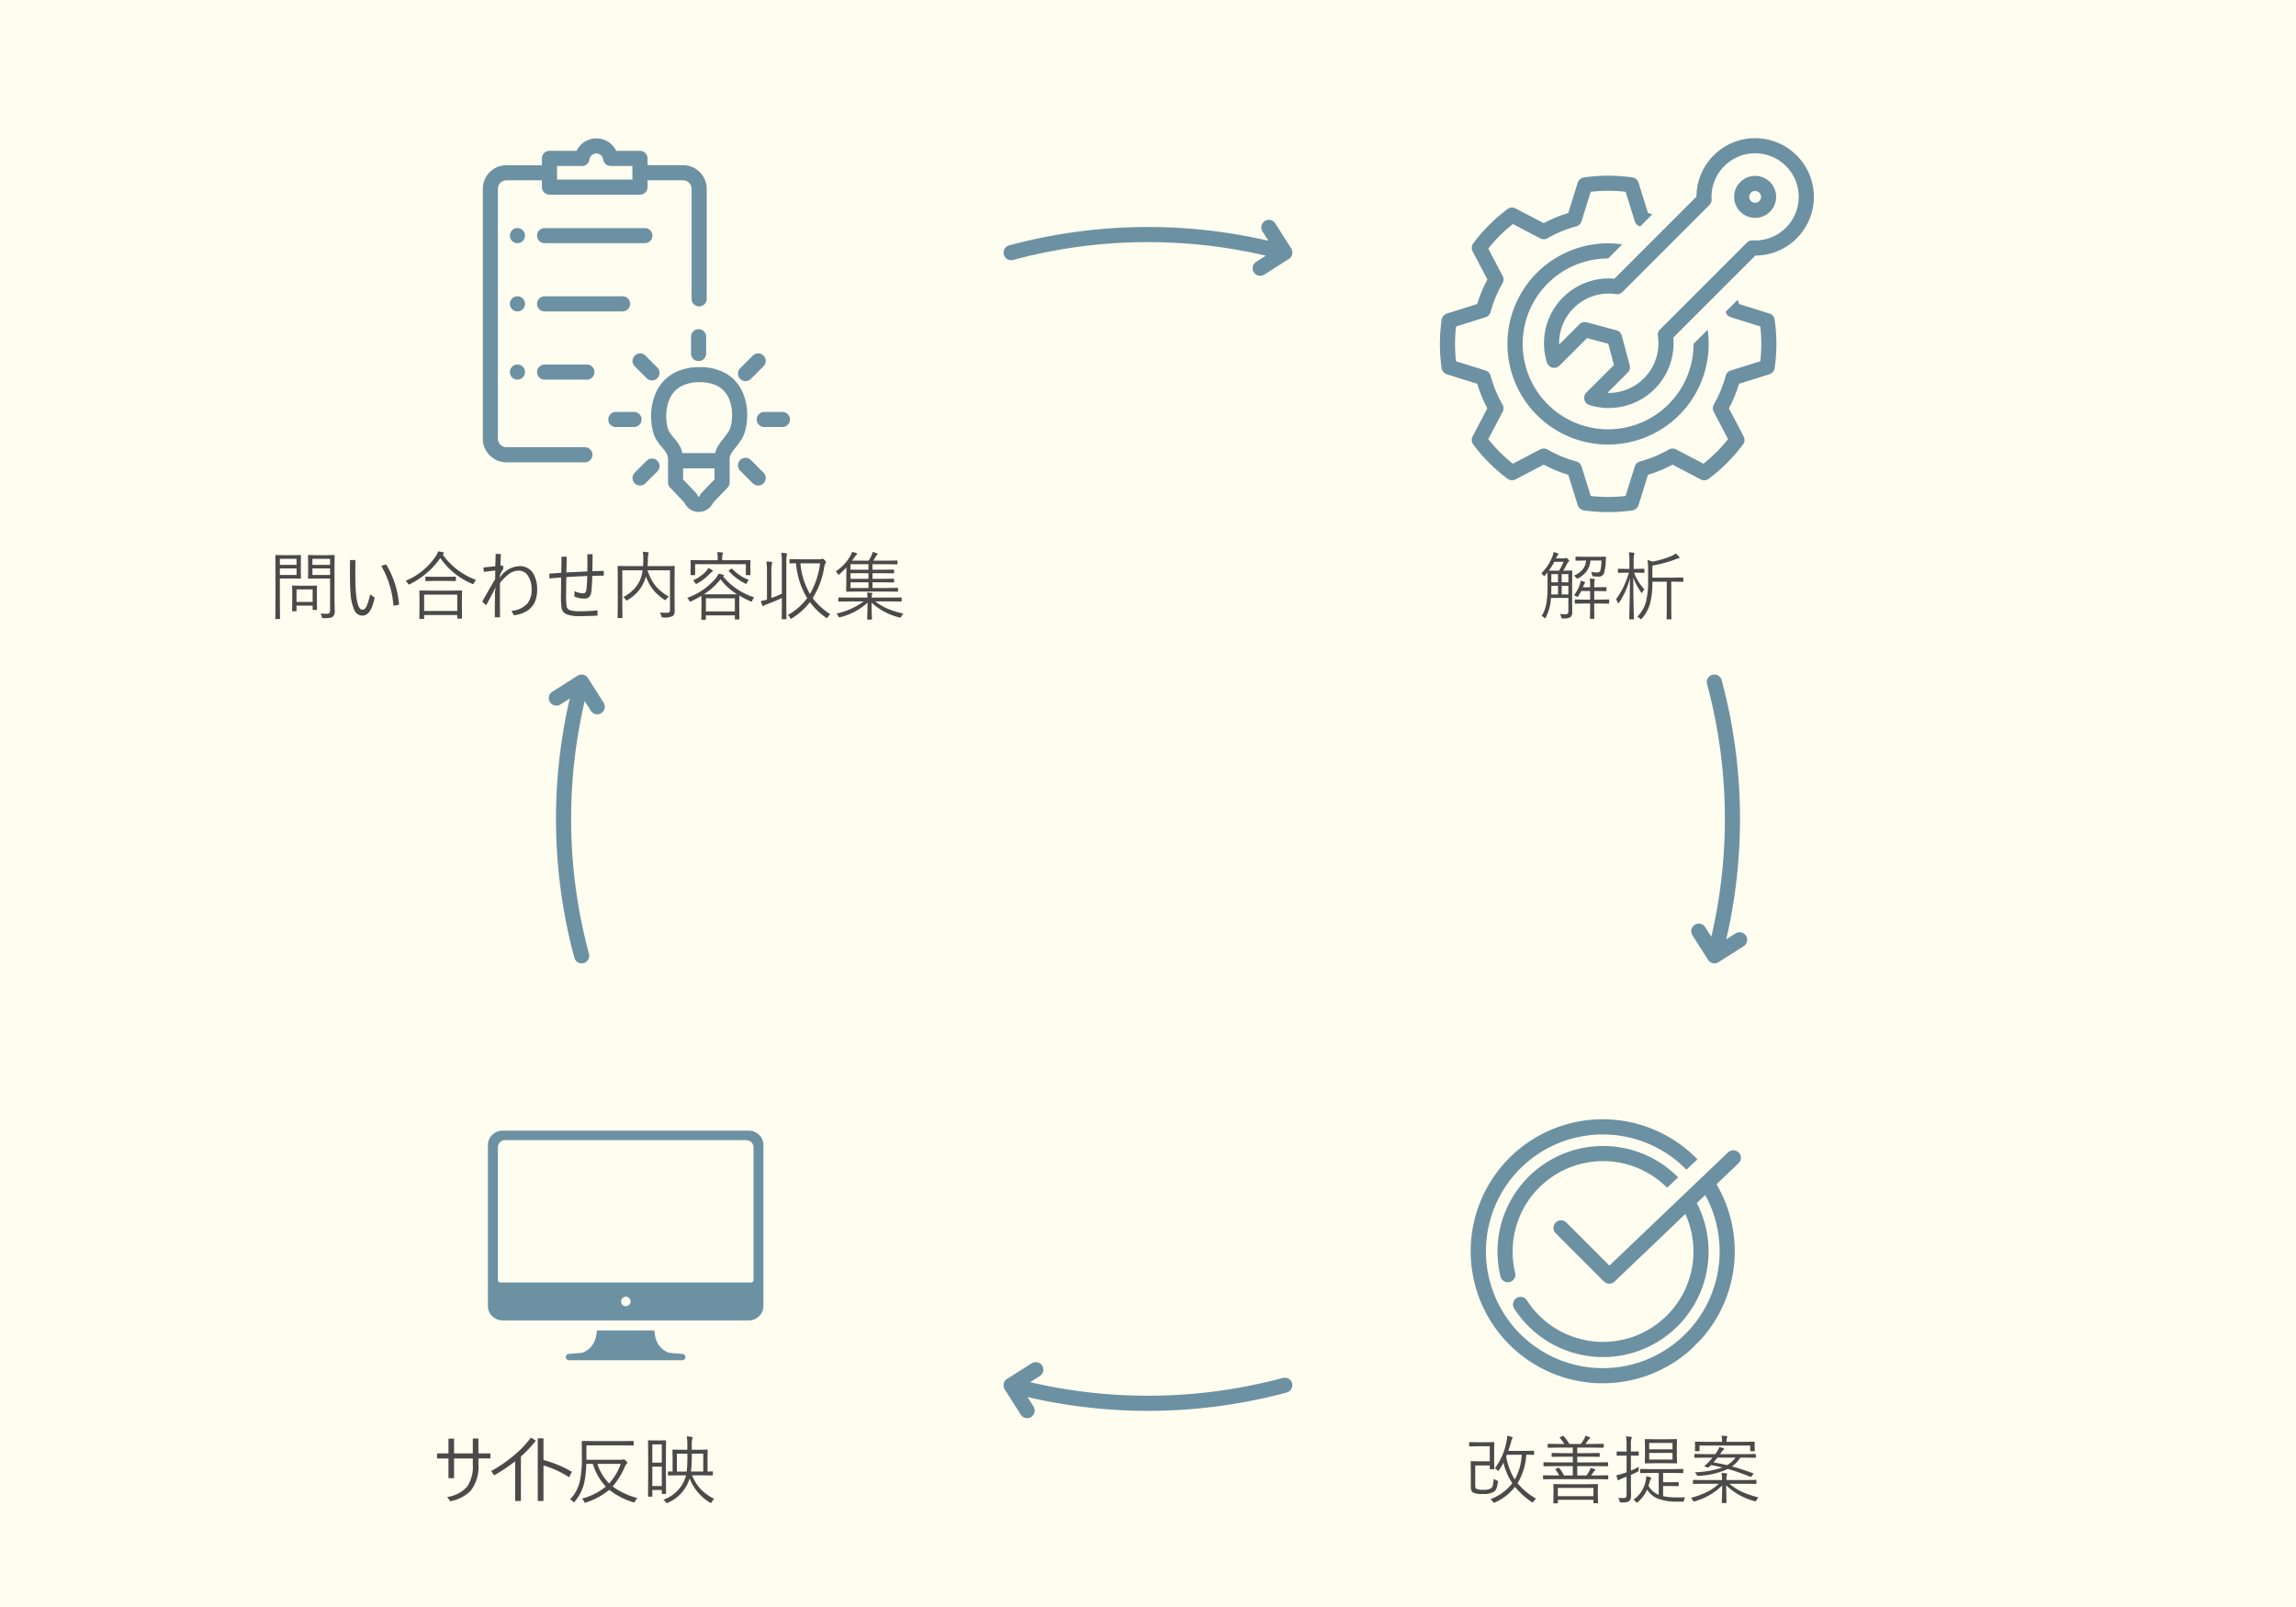 <svg xmlns="http://www.w3.org/2000/svg" xmlns:xlink="http://www.w3.org/1999/xlink" viewBox="0 0 400 280"><defs><clipPath id="a"><rect x="84" y="24.077" width="232" height="232.892" fill="none"/></clipPath></defs><rect width="400" height="280" fill="#fffdef"/><g clip-path="url(#a)"><path d="M88.239,80.553H101.9a1.316,1.316,0,1,0,0-2.632H88.239a1.5,1.5,0,0,1-1.5-1.5V32.912a1.5,1.5,0,0,1,1.5-1.5h6.172V32.6a1.316,1.316,0,0,0,1.316,1.316H111.5a1.316,1.316,0,0,0,1.316-1.316V31.416h6.172a1.5,1.5,0,0,1,1.5,1.5h0V52.07a1.316,1.316,0,0,0,2.632,0h0V32.912a4.128,4.128,0,0,0-4.128-4.128h-6.176V27.6a1.316,1.316,0,0,0-1.316-1.316h-4.148a3.826,3.826,0,0,0-6.9,0H95.727A1.316,1.316,0,0,0,94.411,27.6v1.185H88.239a4.128,4.128,0,0,0-4.128,4.128h0V76.425a4.128,4.128,0,0,0,4.128,4.128m8.8-51.638H101.4a1.316,1.316,0,0,0,1.3-1.13,1.224,1.224,0,0,1,.4-.747,1.2,1.2,0,0,1,1.583,0,1.224,1.224,0,0,1,.4.747,1.316,1.316,0,0,0,1.3,1.13h3.789v2.37H97.043Z" fill="#6c91a2"/><path d="M112.346,39.739H94.88a1.316,1.316,0,0,0,0,2.632h17.466a1.316,1.316,0,0,0,0-2.632" fill="#6c91a2"/><path d="M94.88,54.258h13.586a1.316,1.316,0,0,0,0-2.632H94.88a1.316,1.316,0,1,0-.008,2.632h.008" fill="#6c91a2"/><path d="M94.88,66.147h7.374a1.316,1.316,0,0,0,0-2.632H94.88a1.316,1.316,0,0,0,0,2.632" fill="#6c91a2"/><path d="M90.148,39.739h0a1.316,1.316,0,0,0,0,2.632h0a1.316,1.316,0,0,0,0-2.632" fill="#6c91a2"/><path d="M90.148,51.626h0a1.316,1.316,0,1,0-.008,2.632h.008a1.316,1.316,0,0,0,.008-2.632h-.008" fill="#6c91a2"/><path d="M90.148,63.512h0a1.316,1.316,0,1,0,1.316,1.316h0a1.316,1.316,0,0,0-1.316-1.316" fill="#6c91a2"/><path d="M117.849,64.782a7.165,7.165,0,0,0-3.516,3.494,9.947,9.947,0,0,0-.9,4.256,10.73,10.73,0,0,0,.232,2.253,5.921,5.921,0,0,0,.644,1.76,10.124,10.124,0,0,0,.879,1.221,8.86,8.86,0,0,1,.907,1.188,2.343,2.343,0,0,1,.29,1.235v3.867a1.317,1.317,0,0,0,.362.9l2.447,2.575a3.275,3.275,0,0,0,.8,1.039,2.612,2.612,0,0,0,.8.462,2.77,2.77,0,0,0,.95.162,2.7,2.7,0,0,0,.978-.179,2.766,2.766,0,0,0,1.084-.771,3.809,3.809,0,0,0,.487-.713l2.461-2.571a1.324,1.324,0,0,0,.365-.908V80.074a2.081,2.081,0,0,1,.09-.67,1.921,1.921,0,0,1,.187-.394,10.557,10.557,0,0,1,.663-.909c.3-.392.681-.88,1.1-1.508a4.444,4.444,0,0,0,.439-.864,9.711,9.711,0,0,0,.576-3.414,10.323,10.323,0,0,0-.369-2.78,8.158,8.158,0,0,0-.893-2.073,6.906,6.906,0,0,0-2.675-2.519,9.136,9.136,0,0,0-4.337-.972,9.588,9.588,0,0,0-4.046.8m9.687,7.54a8.029,8.029,0,0,1-.2,1.808,4.783,4.783,0,0,1-.2.65,1.952,1.952,0,0,1-.172.353c-.657.981-1.181,1.552-1.659,2.252a4.841,4.841,0,0,0-.608,1.2,3.375,3.375,0,0,0-.1.374h-5.718a4.649,4.649,0,0,0-.159-.565,5.016,5.016,0,0,0-.523-1.043,12.29,12.29,0,0,0-.887-1.146,8.111,8.111,0,0,1-.75-1.018,3.517,3.517,0,0,1-.327-.962,8.17,8.17,0,0,1-.172-1.694,8.006,8.006,0,0,1,.276-2.122,5.79,5.79,0,0,1,.619-1.461,4.432,4.432,0,0,1,1.724-1.642,6.7,6.7,0,0,1,3.214-.7h0a6.8,6.8,0,0,1,2.844.538,4.322,4.322,0,0,1,1.312.91,4.888,4.888,0,0,1,1.139,1.944,7.56,7.56,0,0,1,.346,2.318m-3.055,9.9v1.3l-2.228,2.341h0a1.322,1.322,0,0,0-.24.338,1.2,1.2,0,0,1-.239.365l-.016.012h-.076a.32.32,0,0,1-.06-.067,1.508,1.508,0,0,1-.147-.267,1.3,1.3,0,0,0-.254-.365h0l-2.215-2.331V81.6h5.469v.629" fill="#6c91a2"/><path d="M110.584,61.963a1.316,1.316,0,0,0,0,1.861l2.072,2.074a1.316,1.316,0,0,0,1.861-1.862l-2.074-2.073a1.316,1.316,0,0,0-1.861,0" fill="#6c91a2"/><path d="M114.519,80.277a1.316,1.316,0,0,0-1.861,0l-2.074,2.074a1.316,1.316,0,1,0,1.862,1.861h0l2.074-2.074a1.316,1.316,0,0,0,0-1.861" fill="#6c91a2"/><path d="M111.771,73.087a1.316,1.316,0,0,0-1.316-1.316h-3.163a1.316,1.316,0,0,0,0,2.632h3.163a1.316,1.316,0,0,0,1.316-1.316" fill="#6c91a2"/><path d="M123.024,61.594V58.671a1.316,1.316,0,1,0-2.632-.008v2.931a1.316,1.316,0,0,0,2.632.008v-.008" fill="#6c91a2"/><path d="M130.817,66.021l2.2-2.2a1.316,1.316,0,1,0-1.861-1.862l-2.2,2.2a1.316,1.316,0,0,0,1.861,1.862" fill="#6c91a2"/><path d="M130.817,80.155a1.316,1.316,0,0,0-1.862,1.861l2.2,2.2a1.316,1.316,0,1,0,1.862-1.861Z" fill="#6c91a2"/><path d="M136.305,71.771h-3.159a1.316,1.316,0,0,0,0,2.632h3.159a1.316,1.316,0,0,0,0-2.632" fill="#6c91a2"/><path d="M279.275,199.678a18.385,18.385,0,0,0-18.385,18.387v.132a17.922,17.922,0,0,0,.519,4.215,1.316,1.316,0,0,0,2.558-.62,15.279,15.279,0,0,1-.444-3.595,15.754,15.754,0,0,1,26.893-11.272l.021.022,1.921-1.8c-.027-.028-.053-.057-.081-.085a18.334,18.334,0,0,0-13-5.385" fill="#6c91a2"/><path d="M296.388,233.317a23,23,0,0,0,2.655-26.971l3.839-3.665a1.317,1.317,0,0,0,.044-1.861h0a1.34,1.34,0,0,0-1.861-.044h0l-20.678,19.74L272.873,213a1.316,1.316,0,0,0-1.861,1.861l8.423,8.423a1.315,1.315,0,0,0,1.84.021l12.34-11.778a15.758,15.758,0,0,1-27.6,15.044A1.316,1.316,0,1,0,263.8,228h0a18.389,18.389,0,0,0,31.811-18.376l1.467-1.4a20.359,20.359,0,1,1-3.453-4.6c.06.059.115.121.173.181l1.921-1.8c-.078-.081-.153-.164-.231-.243a23,23,0,1,0-.959,33.419Z" fill="#6c91a2"/><path d="M259.121,71.142l-2.568,4.9a1.315,1.315,0,0,0,.112,1.4,29.216,29.216,0,0,0,5.972,5.972,1.315,1.315,0,0,0,1.4.112l4.9-2.569a23.709,23.709,0,0,0,4.281,1.772l1.65,5.286a1.315,1.315,0,0,0,1.069.91,29.477,29.477,0,0,0,8.452,0,1.311,1.311,0,0,0,1.067-.91l1.651-5.285a23.667,23.667,0,0,0,4.281-1.772l4.9,2.568a1.315,1.315,0,0,0,1.4-.111,29.2,29.2,0,0,0,5.973-5.973,1.313,1.313,0,0,0,.111-1.4l-2.568-4.9a23.769,23.769,0,0,0,1.772-4.281l5.285-1.65a1.314,1.314,0,0,0,.91-1.067,29.491,29.491,0,0,0,0-8.454,1.314,1.314,0,0,0-.91-1.067l-5.278-1.649c-.077-.251-.158-.5-.242-.751l-2.1,2.1a.182.182,0,0,0,.011.038,1.319,1.319,0,0,0,.878.913l5.142,1.606a26.539,26.539,0,0,1,0,6.068l-5.142,1.6a1.319,1.319,0,0,0-.878.913,21.126,21.126,0,0,1-2.074,5.013,1.317,1.317,0,0,0-.025,1.267l2.5,4.764a26.081,26.081,0,0,1-4.285,4.285L292,78.3a1.32,1.32,0,0,0-1.267.025,21.043,21.043,0,0,1-5.013,2.074,1.321,1.321,0,0,0-.913.878l-1.606,5.142a26.53,26.53,0,0,1-6.067,0l-1.606-5.142a1.321,1.321,0,0,0-.913-.878,21.078,21.078,0,0,1-5.014-2.075,1.32,1.32,0,0,0-1.267-.024l-4.763,2.5a26.093,26.093,0,0,1-4.286-4.286l2.5-4.764a1.323,1.323,0,0,0-.024-1.267,21.126,21.126,0,0,1-2.074-5.013,1.321,1.321,0,0,0-.878-.913l-5.142-1.606a26.539,26.539,0,0,1,0-6.068l5.142-1.607a1.321,1.321,0,0,0,.878-.913,21.126,21.126,0,0,1,2.074-5.013,1.323,1.323,0,0,0,.024-1.267l-2.5-4.764a26.081,26.081,0,0,1,4.285-4.285l4.763,2.5a1.32,1.32,0,0,0,1.267-.024,21.116,21.116,0,0,1,5.014-2.074,1.321,1.321,0,0,0,.913-.878l1.606-5.142a26.539,26.539,0,0,1,6.068,0l1.606,5.143a1.321,1.321,0,0,0,.913.878l.038.011,2.1-2.1q-.375-.127-.751-.242l-1.648-5.278a1.313,1.313,0,0,0-1.068-.91,29.427,29.427,0,0,0-8.455,0,1.314,1.314,0,0,0-1.067.91l-1.651,5.286a23.693,23.693,0,0,0-4.281,1.771l-4.9-2.568a1.315,1.315,0,0,0-1.4.111A29.216,29.216,0,0,0,256.67,42.4a1.313,1.313,0,0,0-.112,1.4l2.568,4.9a23.683,23.683,0,0,0-1.771,4.28l-5.286,1.651a1.313,1.313,0,0,0-.91,1.067,29.42,29.42,0,0,0,0,8.454,1.314,1.314,0,0,0,.91,1.067l5.286,1.651a23.653,23.653,0,0,0,1.771,4.28" fill="#6c91a2"/><path d="M290.684,70.442a14.884,14.884,0,1,1-10.528-25.409h.007l2.457-2.457A17.527,17.527,0,1,0,297.5,57.457l-2.458,2.458v.014a14.819,14.819,0,0,1-4.36,10.512" fill="#6c91a2"/><path d="M281.31,48.5l-.062.062c-.325-.028-.65-.046-.976-.046A11.291,11.291,0,0,0,269.5,63.164a1.316,1.316,0,0,0,2.188.54l4.8-4.8,3.7.991.991,3.7-4.8,4.8a1.315,1.315,0,0,0,.54,2.188A11.289,11.289,0,0,0,291.56,59.807c0-.328-.019-.655-.048-.982l.061-.06,12.193-12.193,2.043-2.043a10.226,10.226,0,1,0-10.258-10.265L293.5,36.31ZM300.4,28.934a7.594,7.594,0,1,1,5.37,12.962c-.142,0-.284,0-.425-.012a1.309,1.309,0,0,0-1,.384l-15.14,15.141a1.311,1.311,0,0,0-.371,1.123,8.768,8.768,0,0,1,.094,1.274,8.652,8.652,0,0,1-8.65,8.654h0c-.078,0-.156-.007-.235-.009l3.536-3.536a1.318,1.318,0,0,0,.341-1.271l-1.385-5.167a1.319,1.319,0,0,0-.931-.931l-5.167-1.385a1.316,1.316,0,0,0-1.271.341l-3.537,3.536c0-.078-.009-.156-.009-.234a8.65,8.65,0,0,1,8.649-8.653h0a8.7,8.7,0,0,1,1.269.093,1.31,1.31,0,0,0,1.122-.371l15.146-15.146a1.313,1.313,0,0,0,.384-1q-.012-.21-.012-.42a7.559,7.559,0,0,1,2.223-5.369l-.931-.931Z" fill="#6c91a2"/><path d="M303.187,36.89a3.659,3.659,0,1,0,0-5.175h0a3.659,3.659,0,0,0,0,5.175h0m1.862-3.313a1.026,1.026,0,1,1-.3.728,1.016,1.016,0,0,1,.3-.728l-.931-.931Z" fill="#6c91a2"/><path d="M225.15,43.915a.41.41,0,0,0-.006-.086,1.3,1.3,0,0,0-.19-.528l-2.786-4.385a1.316,1.316,0,0,0-2.222,1.412h0l1.031,1.623a93.016,93.016,0,0,0-45.164.8,1.316,1.316,0,0,0,.686,2.542,90.417,90.417,0,0,1,44.038-.744l-1.7,1.077a1.316,1.316,0,1,0,1.412,2.222l4.175-2.653a1.3,1.3,0,0,0,.621-.66h0a1.272,1.272,0,0,0,.063-.165c0-.019,0-.038.009-.057s.007-.047.011-.071a1.2,1.2,0,0,0,.021-.169,1.3,1.3,0,0,0-.006-.153" fill="#6c91a2"/><path d="M297.064,161.534a1.316,1.316,0,1,0-2.222,1.412l2.646,4.163a1.3,1.3,0,0,0,.655.625l.058.022c.041.015.08.035.122.046a.087.087,0,0,1,.042.007,1.593,1.593,0,0,0,.166.027c.023,0,.048.007.071.009a1.3,1.3,0,0,0,.79-.2l4.385-2.786a1.316,1.316,0,0,0-1.412-2.222h0l-1.627,1.034a93.032,93.032,0,0,0-.8-45.171,1.316,1.316,0,1,0-2.542.686,90.425,90.425,0,0,1,.743,44.037Z" fill="#6c91a2"/><path d="M102.935,123.849a1.316,1.316,0,1,0,2.222-1.412l-2.634-4.145a1.273,1.273,0,0,0-1.168-.76h-.017a1.3,1.3,0,0,0-.216.015,1.4,1.4,0,0,0-.142.034c-.028.008-.057.013-.084.023a1.3,1.3,0,0,0-.285.132l-4.387,2.786a1.316,1.316,0,0,0,1.412,2.222l1.626-1.033a93.024,93.024,0,0,0,.8,45.163,1.316,1.316,0,0,0,2.544-.676l0-.01a90.425,90.425,0,0,1-.745-44.031Z" fill="#6c91a2"/><path d="M223.5,240.083a90.421,90.421,0,0,1-44.03.745l1.687-1.072a1.316,1.316,0,0,0-1.412-2.222l-4.134,2.627a1.309,1.309,0,0,0-.727.849c-.006.024-.007.048-.012.072s0,.022-.006.033a1.153,1.153,0,0,0-.018.361v.066a1.3,1.3,0,0,0,.191.539l2.786,4.385a1.316,1.316,0,1,0,2.222-1.41h0l-1.036-1.632a93,93,0,0,0,45.17-.8,1.316,1.316,0,0,0-.686-2.541" fill="#6c91a2"/><path d="M119.414,236.379a.552.552,0,0,0-.456-.466l-2.423-.2a3.77,3.77,0,0,1-2.419-3.07l-.13-.835h-9.98l-.13.824a3.786,3.786,0,0,1-2.419,3.07l-2.419.206a.591.591,0,0,0-.456.466.556.556,0,0,0,.478.624.473.473,0,0,0,.075,0h19.726a.549.549,0,0,0,.558-.538A.564.564,0,0,0,119.414,236.379Z" fill="#6c91a2"/><path d="M132.239,197.723a2.637,2.637,0,0,0-1.821-.723H87.593a2.62,2.62,0,0,0-1.821.723A2.473,2.473,0,0,0,85,199.48v28.108a2.454,2.454,0,0,0,.771,1.757,2.586,2.586,0,0,0,1.8.723h42.857a2.567,2.567,0,0,0,1.8-.723,2.472,2.472,0,0,0,.771-1.757V199.48A2.42,2.42,0,0,0,132.239,197.723ZM109,227.588a.827.827,0,1,1,.857-.827A.845.845,0,0,1,109,227.588Zm21.85-4.134H87.164a.422.422,0,0,1-.429-.413V199.893a1.266,1.266,0,0,1,1.286-1.24h41.968a1.266,1.266,0,0,1,1.286,1.24v23.148A.422.422,0,0,1,130.85,223.454Z" fill="#6c91a2"/></g><g style="isolation:isolate"><g style="isolation:isolate"><path d="M52.435,100.723a.09.09,0,0,1-.1.1l-1.3-.025H48.759v4.265l.026,2.7a.089.089,0,0,1-.1.1h-.616a.089.089,0,0,1-.1-.1l.025-2.7V99.535l-.025-2.729a.09.09,0,0,1,.1-.1l1.473.025h1.492l1.3-.025a.09.09,0,0,1,.1.1L52.409,98v1.523Zm-.768-2.3V97.364H48.759v1.054Zm0,1.758V99.04H48.759v1.136Zm3.567,5.98a.1.1,0,0,1-.108.108H54.58q-.114,0-.114-.108v-.635H51.66v.87c0,.072-.034.107-.1.107H51a.1.1,0,0,1-.108-.107l.025-2.063v-.914l-.025-1.289a.091.091,0,0,1,.1-.1l1.339.026h1.46l1.339-.026a.091.091,0,0,1,.1.1l-.026,1.066v.978Zm-.768-1.283V102.7H51.66v2.177Zm3.846,1.581a1.206,1.206,0,0,1-.336.99,1.082,1.082,0,0,1-.559.216,8.793,8.793,0,0,1-1.053.045.378.378,0,0,1-.222-.039.589.589,0,0,1-.077-.209,2.074,2.074,0,0,0-.234-.571,8.872,8.872,0,0,0,.983.051.827.827,0,0,0,.584-.14.77.77,0,0,0,.108-.488V100.8H55.183l-1.409.025c-.076,0-.114-.034-.114-.1l.025-1.124V97.923l-.025-1.117q0-.1.114-.1l1.409.025h1.606L58.2,96.7a.09.09,0,0,1,.1.1l-.026,1.86v5.9Zm-.806-8.036V97.364H54.428v1.054Zm0,1.758V99.04H54.428v1.136Z" fill="#4a4a4a"/><path d="M64.476,103.553l.794.572q-.628,3.135-2.108,3.135a1.534,1.534,0,0,1-1.428-.946,8.543,8.543,0,0,1-.667-3q-.1-1.218-.1-3.288l.013-2.444h.939L61.9,99.617q0,2.459.108,3.625.247,2.989,1.13,2.99.45,0,.755-.66A11.04,11.04,0,0,0,64.476,103.553Zm1.949-4.963.844-.248a15.83,15.83,0,0,1,2.253,7.033l-.977.158A16.321,16.321,0,0,0,66.425,98.59Z" fill="#4a4a4a"/><path d="M82.948,101.046a1.948,1.948,0,0,0-.362.52c-.064.14-.121.209-.171.209a.465.465,0,0,1-.2-.076,12.411,12.411,0,0,1-5.5-4.474,14.159,14.159,0,0,1-5.288,4.55.739.739,0,0,1-.2.077c-.038,0-.1-.061-.172-.184a1.7,1.7,0,0,0-.4-.463,11.727,11.727,0,0,0,5.332-4.4,3.266,3.266,0,0,0,.362-.737q.489.076.806.153c.123.038.184.087.184.145a.191.191,0,0,1-.095.153l-.114.108A12.258,12.258,0,0,0,82.948,101.046Zm-2.457,6.645c0,.069-.038.1-.114.1h-.616a.089.089,0,0,1-.1-.1v-.533H73.89v.6c0,.062-.034.095-.1.095H73.16c-.068,0-.1-.033-.1-.095l.025-2.26v-1.055l-.025-1.459a.089.089,0,0,1,.1-.1l1.8.025h3.637l1.784-.025c.076,0,.114.033.114.1l-.025,1.276v1.193Zm-.831-1.237V103.61H73.89v2.844Zm-.235-5.313a.089.089,0,0,1-.1.1l-1.523-.025H75.724l-1.523.025a.089.089,0,0,1-.1-.1v-.565a.09.09,0,0,1,.1-.1l1.523.025H77.8l1.523-.025a.09.09,0,0,1,.1.1Z" fill="#4a4a4a"/><path d="M87.264,96.52q-.057,1-.089,2.031l.413-.026.133.477q-.47.839-.6,1.148l-.013.178-.1.471.222-.388a4.374,4.374,0,0,1,3.25-1.77,2.689,2.689,0,0,1,2.558,1.548,5.444,5.444,0,0,1,.546,2.533q0,3.936-4.056,4.487l-.425-.768a4.257,4.257,0,0,0,2.748-1.25,3.716,3.716,0,0,0,.762-2.5,4.088,4.088,0,0,0-.66-2.405,1.8,1.8,0,0,0-1.524-.857,2.9,2.9,0,0,0-1.688.527,8.414,8.414,0,0,0-1.632,1.618q-.012.729-.012,2.507,0,2.5.012,3.473h-.9q0-2.952.039-4.431l.082-.831-.317.711q-.1.183-1.308,2.456l-.692-.622q1.086-1.975,2.247-3.923l.026-1.511c-.089.009-.256.028-.5.057q-.845.1-1.5.178l-.063-.768q.9-.077,2.075-.209.013-.7.057-2.146Z" fill="#4a4a4a"/><path d="M102.314,100.354q-1.846.083-3.649.2-.039,1.6-.039,2.863a14.092,14.092,0,0,0,.1,2.311.935.935,0,0,0,.692.621,5.646,5.646,0,0,0,1.555.159,30.793,30.793,0,0,0,3.123-.152v.907q-1.618.088-3.1.09a5.716,5.716,0,0,1-2.354-.356,1.436,1.436,0,0,1-.788-.946,13.387,13.387,0,0,1-.12-2.425q0-.794.032-3.009-1.353.109-2.044.171v-.844c.194-.012.565-.038,1.11-.076.4-.025.713-.049.946-.07q.026-.913.051-2.793h.908q-.057,2.141-.064,2.742,2.495-.132,3.65-.178.025-1,0-3.007h.914q0,1.464-.038,2.963c.22-.008.569-.018,1.047-.032.407-.011.72-.022.94-.031v.832l-2,.037q-.043,1.555-.158,2.7-.122,1.263-1.181,1.263a4.463,4.463,0,0,1-1.771-.349v-.953a3.4,3.4,0,0,0,1.549.381c.3,0,.482-.218.533-.653Q102.276,101.726,102.314,100.354Z" fill="#4a4a4a"/><path d="M117.542,106.479a1.028,1.028,0,0,1-.336.857,3.263,3.263,0,0,1-1.663.248.457.457,0,0,1-.241-.038.615.615,0,0,1-.089-.222,1.551,1.551,0,0,0-.26-.609q.7.063,1.187.062a.723.723,0,0,0,.476-.127.492.492,0,0,0,.108-.367V99.37h-3.9a7.8,7.8,0,0,0,1.523,2.876,8.278,8.278,0,0,0,2.184,1.7,1.619,1.619,0,0,0-.451.45c-.076.115-.133.171-.171.171a.477.477,0,0,1-.2-.1,8.387,8.387,0,0,1-2.019-1.84,7.9,7.9,0,0,1-1.155-2.216,4.9,4.9,0,0,1-.228.7,7.037,7.037,0,0,1-1.111,1.9,8.011,8.011,0,0,1-1.828,1.523.536.536,0,0,1-.184.1c-.034,0-.091-.051-.172-.153a1.912,1.912,0,0,0-.438-.445,6.932,6.932,0,0,0,2.07-1.6,5.942,5.942,0,0,0,.933-1.555,6.126,6.126,0,0,0,.374-1.511h-3.535v6.3l.025,1.91c0,.072-.034.107-.1.107H107.7c-.068,0-.1-.035-.1-.107l.025-1.975v-4.886l-.025-2.006a.089.089,0,0,1,.1-.1l1.822.026h2.514q.038-.6.038-1.207a7.679,7.679,0,0,0-.083-1.288c.3.012.591.038.87.076.1.012.146.057.146.133,0,.008-.021.088-.064.241a4.725,4.725,0,0,0-.076.978,9.483,9.483,0,0,1-.057,1.067h2.812l1.822-.026a.089.089,0,0,1,.1.1l-.025,2.056V104.4Z" fill="#4a4a4a"/><path d="M131.4,104.086a1.444,1.444,0,0,0-.323.521q-.088.222-.153.222a.824.824,0,0,1-.184-.063,19.123,19.123,0,0,1-1.936-.991l-.012.991v1.009l.025,2.057a.1.1,0,0,1-.108.107h-.571c-.076,0-.115-.036-.115-.107v-.609h-5.046v.672c0,.064-.034.095-.1.095h-.584c-.072,0-.108-.031-.108-.095l.025-2.083v-.894l-.013-1.105a17.537,17.537,0,0,1-1.764.94.656.656,0,0,1-.21.076c-.051,0-.108-.069-.171-.21a1.43,1.43,0,0,0-.337-.437,11.754,11.754,0,0,0,4.926-3.358,3.627,3.627,0,0,0,.546-.87c.326.064.59.125.794.185.1.037.146.086.146.145,0,.034-.037.072-.108.114l-.051.039A11.616,11.616,0,0,0,131.4,104.086Zm-.66-3.973a.089.089,0,0,1-.1.1h-.6a.09.09,0,0,1-.1-.1V98.3H121.1v1.809a.09.09,0,0,1-.1.1h-.6a.09.09,0,0,1-.1-.1l.026-1.34v-.419l-.026-.666a.09.09,0,0,1,.1-.1l1.8.025h2.838v-.088a6.148,6.148,0,0,0-.095-1.327c.253.009.535.03.844.064.114.012.171.047.171.1a.584.584,0,0,1-.076.235,3.469,3.469,0,0,0-.064.914v.1h3.028l1.8-.025a.089.089,0,0,1,.1.1l-.025.6v.482Zm-6.551-.629c0,.055-.061.113-.184.172a1.684,1.684,0,0,0-.361.323,8.83,8.83,0,0,1-2.171,1.683.5.5,0,0,1-.21.076c-.042,0-.1-.061-.171-.184a1.305,1.305,0,0,0-.375-.419,7.354,7.354,0,0,0,2.184-1.479,2.55,2.55,0,0,0,.495-.692,3.438,3.438,0,0,1,.673.368C124.148,99.387,124.188,99.438,124.188,99.484Zm4.222,4.057a10.169,10.169,0,0,1-2.882-2.609,11.421,11.421,0,0,1-2.9,2.609c.173.008.633.012,1.377.012h2.99Q128.149,103.553,128.41,103.541Zm-.388,2.989v-2.285h-5.046v2.285Zm2.444-5.484a1.918,1.918,0,0,0-.33.482c-.059.14-.11.21-.152.21a.528.528,0,0,1-.184-.076,9.653,9.653,0,0,1-2.819-2.14.13.13,0,0,1-.038-.063c0-.021.043-.063.127-.127l.311-.223a.226.226,0,0,1,.1-.05c.021,0,.044.017.07.05A8,8,0,0,0,130.466,101.046Z" fill="#4a4a4a"/><path d="M137.119,96.508a1.369,1.369,0,0,1-.051.221,6.553,6.553,0,0,0-.076,1.353v7.465l.025,2.246a.09.09,0,0,1-.1.1h-.629a.089.089,0,0,1-.1-.1l.025-2.234v-1.365q-1.22.577-2.615,1.092a2.047,2.047,0,0,0-.5.222.25.25,0,0,1-.159.09c-.043,0-.085-.045-.127-.134a4.81,4.81,0,0,1-.273-.724,8.707,8.707,0,0,0,1.079-.273V99.631a12.8,12.8,0,0,0-.1-1.8q.469.019.869.076c.1.017.146.053.146.108a2.275,2.275,0,0,1-.051.235,5.589,5.589,0,0,0-.095,1.352v4.589a18.091,18.091,0,0,0,1.822-.755V98.107a11.194,11.194,0,0,0-.1-1.777,6.167,6.167,0,0,1,.87.076C137.072,96.418,137.119,96.452,137.119,96.508Zm7.528,10.512a2.121,2.121,0,0,0-.432.5c-.076.114-.127.17-.152.17a.819.819,0,0,1-.184-.087,11.891,11.891,0,0,1-2.78-2.692,11.374,11.374,0,0,1-3.1,2.8.469.469,0,0,1-.209.1c-.034,0-.089-.065-.166-.2a1.409,1.409,0,0,0-.38-.443,10.5,10.5,0,0,0,3.37-2.952,13.985,13.985,0,0,1-1.936-6.069c-.3,0-.565.011-.793.019l-.235.007c-.072,0-.108-.038-.108-.115V97.51c0-.059.036-.088.108-.088l1.65.025h3.422a.967.967,0,0,0,.45-.064.345.345,0,0,1,.146-.037q.108,0,.362.272.21.191.21.312a.359.359,0,0,1-.089.209,1.988,1.988,0,0,0-.222.781,14.43,14.43,0,0,1-1.994,5.287A11.692,11.692,0,0,0,144.647,107.02Zm-1.771-8.869h-3.434a12.932,12.932,0,0,0,1.669,5.345A14.33,14.33,0,0,0,142.876,98.151Z" fill="#4a4a4a"/><path d="M156.46,102.994a.09.09,0,0,1-.1.1l-1.834-.026h-5.148l-1.86.026a.089.089,0,0,1-.1-.1l.025-1.447v-1.529q0-.452.025-1.156c-.376.4-.766.787-1.168,1.156-.093.08-.158.121-.2.121s-.091-.054-.159-.16a1.662,1.662,0,0,0-.349-.418,7.861,7.861,0,0,0,2.507-2.635,3.929,3.929,0,0,0,.356-.78,5.448,5.448,0,0,1,.749.235c.08.033.12.082.12.145s-.044.106-.133.165a3.589,3.589,0,0,0-.387.47c-.165.25-.286.423-.362.521h2.882a4.665,4.665,0,0,0,.469-.819,2.841,2.841,0,0,0,.235-.7q.273.07.749.235c.089.039.134.086.134.146s-.045.1-.134.152a1.849,1.849,0,0,0-.228.33c-.161.276-.3.5-.419.661h2.317l1.8-.026c.072,0,.108.03.108.089v.47q0,.114-.108.114l-1.8-.025H152v.958h1.828l1.809-.026c.081,0,.121.035.121.1V99.8c0,.068-.04.1-.121.1l-1.809-.025H152v.979h1.828l1.809-.026c.081,0,.121.033.121.1v.457c0,.067-.04.1-.121.1l-1.809-.025H152v.99h2.52l1.834-.025c.068,0,.1.029.1.088Zm.933,3.9a1.494,1.494,0,0,0-.349.5c-.072.148-.138.221-.2.221a.751.751,0,0,1-.19-.044A10.829,10.829,0,0,1,151.845,105q0,1.174.038,2.2.025.648.026.66c0,.063-.034.095-.1.095h-.622c-.072,0-.108-.032-.108-.095,0-.046,0-.2.013-.451q.045-1.161.051-2.406a10.964,10.964,0,0,1-4.717,2.521.913.913,0,0,1-.19.038c-.064,0-.131-.073-.2-.216a1.4,1.4,0,0,0-.3-.445,12.416,12.416,0,0,0,4.736-2.107h-2.59l-1.727.025a.089.089,0,0,1-.1-.1v-.533c0-.06.033-.089.1-.089l1.727.025h3.237a5.627,5.627,0,0,0-.051-.895q.56.045.781.076c.1.021.146.059.146.115a.437.437,0,0,1-.082.171,1.818,1.818,0,0,0-.038.533h3.383l1.726-.025c.068,0,.1.029.1.089v.533a.09.09,0,0,1-.1.1l-1.726-.025H152.48a10.311,10.311,0,0,0,2.317,1.333A14.883,14.883,0,0,0,157.393,106.9ZM151.3,99.262V98.3H148.17v.958Zm0,1.588v-.979H148.17v.979Zm0,1.6v-.99H148.17v.99Z" fill="#4a4a4a"/></g></g><g style="isolation:isolate"><g style="isolation:isolate"><path d="M273.91,106.664a1.074,1.074,0,0,1-.311.869,2.387,2.387,0,0,1-1.283.223.436.436,0,0,1-.241-.039.591.591,0,0,1-.083-.222,1.533,1.533,0,0,0-.234-.52,8.288,8.288,0,0,0,.832.045c.084,0,.166,0,.247-.007.267-.013.4-.178.4-.5v-2.336h-3.027a8.616,8.616,0,0,1-.9,3.4c-.051.1-.093.158-.127.158a.207.207,0,0,1-.146-.088,1.826,1.826,0,0,0-.438-.33,6.693,6.693,0,0,0,.831-2.33,17.275,17.275,0,0,0,.177-2.762v-1.186l-.011-1.3-.426.5c-.089.088-.142.133-.158.133-.034,0-.09-.053-.166-.158a1.611,1.611,0,0,0-.323-.312,8.608,8.608,0,0,0,1.9-2.856,3.283,3.283,0,0,0,.235-.863,5.319,5.319,0,0,1,.7.222c.1.042.146.091.146.146a.226.226,0,0,1-.1.165,1.572,1.572,0,0,0-.318.571h1.391a.633.633,0,0,0,.234-.038.3.3,0,0,1,.115-.038.619.619,0,0,1,.3.178c.165.131.247.23.247.3a.269.269,0,0,1-.113.184.908.908,0,0,0-.223.312,13.919,13.919,0,0,1-.7,1.25h.14l1.34-.026a.09.09,0,0,1,.1.1l-.025,1.536v3.9Zm-1.517-8.779h-1.6a10.9,10.9,0,0,1-.965,1.536l1.2.013h.578A9.5,9.5,0,0,0,272.393,97.885Zm-.959,5.687v-1.5h-1.162v.223q0,.5-.025,1.275Zm0-2.107v-1.428h-1.162v1.428Zm1.8,0v-1.428h-1.168v1.428Zm0,2.107v-1.5h-1.168v1.5Zm6.558-6.449a2.477,2.477,0,0,0-.025.3c-.009.161-.013.252-.013.273a8.622,8.622,0,0,1-.311,2.184.946.946,0,0,1-1,.584,6.93,6.93,0,0,1-.8-.039.4.4,0,0,1-.216-.057.419.419,0,0,1-.057-.19,2.264,2.264,0,0,0-.172-.534,5.228,5.228,0,0,0,1,.1q.508,0,.61-.337a8.569,8.569,0,0,0,.2-1.738h-1.923a3.838,3.838,0,0,1-.692,1.9,4.817,4.817,0,0,1-1.415,1.18.53.53,0,0,1-.185.076c-.029,0-.09-.053-.183-.158a1.908,1.908,0,0,0-.413-.362,4.055,4.055,0,0,0,1.593-1.168,2.983,2.983,0,0,0,.54-1.472h-.235l-1.511.025a.089.089,0,0,1-.1-.1v-.5a.089.089,0,0,1,.1-.1l1.511.025h2.057L279.68,97C279.756,97,279.794,97.043,279.794,97.123Zm.546,7.941c0,.077-.031.114-.1.114l-1.637-.026h-.87v.909l.026,1.669a.09.09,0,0,1-.1.1H277.1a.09.09,0,0,1-.1-.1l.026-1.669v-.909h-.933l-1.644.026c-.068,0-.1-.037-.1-.114v-.507c0-.073.033-.109.1-.109l1.644.032h.933v-1.5h-1.549c-.178.338-.338.62-.483.844-.071.114-.127.172-.164.172a.39.39,0,0,1-.2-.09,1.542,1.542,0,0,0-.426-.171,6.5,6.5,0,0,0,1-1.835,3.635,3.635,0,0,0,.171-.722,5.294,5.294,0,0,1,.623.189c.106.043.158.092.158.147a.207.207,0,0,1-.076.127.93.93,0,0,0-.172.342l-.132.337h1.25v-.558a5.074,5.074,0,0,0-.077-.953c.221.013.485.036.794.07.085.013.127.047.127.1a.9.9,0,0,1-.063.2,1.955,1.955,0,0,0-.064.584v.558h.445l1.587-.025a.089.089,0,0,1,.1.1v.508a.09.09,0,0,1-.1.1l-1.587-.026h-.445v1.5h.87l1.637-.032c.065,0,.1.036.1.109Z" fill="#4a4a4a"/><path d="M286.49,99.707c0,.067-.035.1-.107.1l-1.377-.026h-.337a8.883,8.883,0,0,0,1.81,2.9,1.758,1.758,0,0,0-.331.5c-.046.092-.085.139-.115.139s-.082-.042-.133-.127a11.177,11.177,0,0,1-1.365-2.564q.013,2.532.07,5.243.019.679.039,1.5c.008.274.012.423.012.443,0,.069-.036.1-.107.1h-.61a.089.089,0,0,1-.1-.1s.008-.361.025-1.072q.083-3.154.1-5.986a13.988,13.988,0,0,1-1.861,4.2c-.067.1-.118.146-.152.146s-.083-.053-.12-.159a1.232,1.232,0,0,0-.311-.488,14.963,14.963,0,0,0,2.259-4.672h-.425l-1.377.026c-.072,0-.109-.035-.109-.1v-.521c0-.059.037-.088.109-.088l1.377.025h.52V97.771a8.5,8.5,0,0,0-.1-1.537c.245.013.519.035.82.064.1.016.145.057.145.12a.669.669,0,0,1-.063.248,4.954,4.954,0,0,0-.064,1.092v1.365h.388l1.377-.025c.072,0,.107.029.107.088Zm6.768,1.567a.09.09,0,0,1-.1.1l-1.574-.025h-.426v4.824l.026,1.637q0,.1-.108.1h-.623a.09.09,0,0,1-.1-.1l.025-1.637v-4.824h-2.507a14.357,14.357,0,0,1-.406,3.821,6.738,6.738,0,0,1-1.4,2.57c-.084.1-.146.147-.184.147s-.107-.042-.2-.127a1.626,1.626,0,0,0-.438-.318,5.51,5.51,0,0,0,1.53-2.684,13.9,13.9,0,0,0,.355-3.422V99.269a10.628,10.628,0,0,0-.1-1.676,3,3,0,0,1,.838.261,15.745,15.745,0,0,0,3.415-1.016,2.4,2.4,0,0,0,.641-.406,3.862,3.862,0,0,1,.578.57.341.341,0,0,1,.1.172c0,.08-.058.121-.172.121a1.068,1.068,0,0,0-.457.127,20.7,20.7,0,0,1-4.1,1.117v2.107h3.714l1.574-.025a.09.09,0,0,1,.1.1Z" fill="#4a4a4a"/></g></g><g style="isolation:isolate"><g style="isolation:isolate"><path d="M260.941,258.271a3.846,3.846,0,0,1-.241,1.091,1.57,1.57,0,0,1-.355.508,3.3,3.3,0,0,1-2.05.425,3.115,3.115,0,0,1-1.772-.3,1.471,1.471,0,0,1-.285-1.066v-2.939l-.025-1.3a.089.089,0,0,1,.1-.1l1.212.025h2.013v-2.622h-2.184l-1.3.026a.09.09,0,0,1-.1-.1v-.552a.09.09,0,0,1,.1-.1l1.313.025h1.512l1.351-.025a.089.089,0,0,1,.1.1l-.025,1.263v2.013l.025,1.251a.089.089,0,0,1-.1.1h-.589a.089.089,0,0,1-.1-.1v-.559h-2.533v3.275q0,.648.114.748a2.242,2.242,0,0,0,1.263.21,2.179,2.179,0,0,0,1.454-.311,1.136,1.136,0,0,0,.272-.59,7.812,7.812,0,0,0,.121-1,1.589,1.589,0,0,0,.5.254c.157.067.235.138.235.21A1.067,1.067,0,0,1,260.941,258.271Zm6.672,2.856a1.876,1.876,0,0,0-.431.47c-.073.114-.132.171-.178.171a.406.406,0,0,1-.21-.088,13.643,13.643,0,0,1-2.862-2.616,9.006,9.006,0,0,1-3.453,2.7,1.161,1.161,0,0,1-.21.064c-.042,0-.1-.049-.171-.146a2.184,2.184,0,0,0-.426-.463,8.786,8.786,0,0,0,3.8-2.787,10.974,10.974,0,0,1-1.549-3.586,11.43,11.43,0,0,1-.769,1.295c-.076.105-.127.158-.152.158s-.09-.047-.171-.14a1.034,1.034,0,0,0-.4-.311,11.429,11.429,0,0,0,2-4.52,6.027,6.027,0,0,0,.152-1.161,5.358,5.358,0,0,1,.78.2c.116.043.172.092.172.147a.313.313,0,0,1-.089.165,2.1,2.1,0,0,0-.221.653q-.261.9-.457,1.467h2.811l1.581-.026c.072,0,.108.035.108.1v.521c0,.067-.036.1-.108.1l-.166-.007c-.33-.008-.693-.014-1.092-.018a10.886,10.886,0,0,1-1.523,4.964A11.63,11.63,0,0,0,267.613,261.127Zm-2.508-7.655h-2.577c-.012.029-.055.141-.127.337a11.463,11.463,0,0,0,1.492,3.979A9.566,9.566,0,0,0,265.105,253.472Z" fill="#4a4a4a"/><path d="M280.182,257.648a.091.091,0,0,1-.1.1l-1.708-.025h-7.744l-1.708.025a.091.091,0,0,1-.1-.1v-.5a.09.09,0,0,1,.1-.1l1.708.025h1.009a7.23,7.23,0,0,0-.635-1,.188.188,0,0,1-.044-.076c0-.017.044-.045.134-.082l.342-.146a.417.417,0,0,1,.121-.032.136.136,0,0,1,.095.063,7.181,7.181,0,0,1,.819,1.276h1.536v-1.618h-3.288l-1.714.025c-.071,0-.108-.034-.108-.1v-.5c0-.068.037-.1.108-.1l1.714.026h3.288v-1h-1.752l-1.835.025c-.063,0-.1-.034-.1-.1v-.47c0-.068.032-.1.1-.1l1.835.026h1.752v-.965h-2.456l-1.822.025a.089.089,0,0,1-.1-.1v-.483a.089.089,0,0,1,.1-.1l1.822.025h.976a7.171,7.171,0,0,0-.754-1.016c-.039-.042-.058-.069-.058-.082,0-.029.041-.061.121-.095l.361-.184a.413.413,0,0,1,.121-.038.138.138,0,0,1,.089.051,7.587,7.587,0,0,1,1,1.364h2a9.322,9.322,0,0,0,.584-.907,2.473,2.473,0,0,0,.209-.521,4.1,4.1,0,0,1,.7.235c.088.039.133.079.133.121a.055.055,0,0,1-.006.019c0,.051-.039.1-.115.146a1.052,1.052,0,0,0-.247.26,5.736,5.736,0,0,1-.47.647h1.289l1.809-.025a.089.089,0,0,1,.1.1v.483a.089.089,0,0,1-.1.1l-1.809-.025h-2.7v.965h1.975l1.822-.026c.076,0,.113.034.113.1v.47c0,.068-.037.1-.113.1l-1.822-.025h-1.975v1h3.536l1.727-.026c.071,0,.108.034.108.1v.5c0,.067-.037.1-.108.1l-1.727-.025h-3.536v1.618H276.4a8.527,8.527,0,0,0,.483-.768,2.988,2.988,0,0,0,.222-.539,4.766,4.766,0,0,1,.717.222.142.142,0,0,1,.1.133c0,.051-.041.1-.121.146a1.029,1.029,0,0,0-.235.273,4.917,4.917,0,0,1-.362.533h1.168l1.708-.025a.09.09,0,0,1,.1.1Zm-1.785,4.17a.089.089,0,0,1-.1.1h-.591a.089.089,0,0,1-.1-.1v-.494h-6.2v.52c0,.059-.033.09-.1.09h-.59c-.069,0-.1-.031-.1-.09l.026-1.662v-.6l-.026-.895a.089.089,0,0,1,.1-.1l1.822.025h3.936l1.821-.025a.09.09,0,0,1,.1.1l-.025.782v.711Zm-.793-1.129v-1.441h-6.2v1.441Z" fill="#4a4a4a"/><path d="M285.507,255.579c-.017.225-.026.39-.026.5a.438.438,0,0,1-.057.274.723.723,0,0,1-.215.127c-.42.207-.779.376-1.08.507v1.575l.025,1.961a1.939,1.939,0,0,1-.094.705.693.693,0,0,1-.261.323,1.017,1.017,0,0,1-.483.19,6.544,6.544,0,0,1-.818.045.465.465,0,0,1-.248-.039.485.485,0,0,1-.088-.221,1.951,1.951,0,0,0-.235-.546,8.284,8.284,0,0,0,.952.038.44.44,0,0,0,.4-.159.835.835,0,0,0,.1-.463v-3.1c-.36.144-.62.245-.78.305a1.537,1.537,0,0,0-.483.248.315.315,0,0,1-.159.076c-.059,0-.1-.041-.127-.121a6.11,6.11,0,0,1-.235-.756,8.59,8.59,0,0,0,1.142-.3c.065-.017.278-.091.642-.222v-2.908h-.419l-1.206.026a.1.1,0,0,1-.108-.108v-.546c0-.067.037-.1.108-.1l1.206.025h.419v-1.054a9.477,9.477,0,0,0-.1-1.587,7.332,7.332,0,0,1,.85.083c.106.012.159.051.159.114a.769.769,0,0,1-.083.248,4.308,4.308,0,0,0-.076,1.117v1.079h.051l1.207-.025c.071,0,.107.034.107.1v.546a.1.1,0,0,1-.107.108l-1.207-.026h-.051v2.61A13.541,13.541,0,0,0,285.507,255.579Zm8.067,5.307a1.4,1.4,0,0,0-.183.489.435.435,0,0,1-.082.24.444.444,0,0,1-.217.032h-.99a9.272,9.272,0,0,1-3.358-.558,4,4,0,0,1-1.79-1.549,6,6,0,0,1-1.612,2.165.36.36,0,0,1-.178.1c-.043,0-.107-.054-.2-.16a1.558,1.558,0,0,0-.406-.323,5.286,5.286,0,0,0,2.171-3.422,3.28,3.28,0,0,0,.082-.7c.262.065.487.125.673.185.122.034.185.091.185.171a.327.327,0,0,1-.1.184.844.844,0,0,0-.127.3c-.084.319-.167.6-.248.845a3.575,3.575,0,0,0,1.784,1.574v-3.815h-1.339l-1.8.025a.089.089,0,0,1-.1-.1v-.507c0-.076.033-.114.1-.114l1.8.026h3.719l1.791-.026q.108,0,.108.114v.507c0,.069-.036.1-.108.1l-1.791-.025H289.74v1.619h1.353l1.257-.026c.072,0,.107.035.107.1v.508c0,.067-.035.1-.107.1l-1.257-.025H289.74v1.771a11.607,11.607,0,0,0,2.3.215c.118,0,.258.007.418.007C292.826,260.911,293.2,260.9,293.574,260.886Zm-1.415-6.011c0,.067-.036.1-.108.1l-1.574-.026H288.23l-1.574.026a.09.09,0,0,1-.1-.1l.025-1.193v-1.639l-.025-1.2a.089.089,0,0,1,.1-.1l1.574.026h2.247l1.574-.026q.108,0,.108.1l-.025,1.2v1.639Zm-.78-2.35v-1.11h-4.063v1.11Zm0,1.778v-1.155h-4.063V254.3Z" fill="#4a4a4a"/><path d="M306.365,260.911a1.83,1.83,0,0,0-.355.476c-.069.135-.129.2-.184.2a.9.9,0,0,1-.191-.044,11.178,11.178,0,0,1-4.9-2.742q0,1.022.033,2.19c0,.055,0,.238.012.552,0,.136.006.222.006.261,0,.058-.033.088-.1.088h-.616c-.068,0-.1-.03-.1-.088s0-.217.012-.508c.031-.881.046-1.7.051-2.47a11.13,11.13,0,0,1-4.729,2.742,1.017,1.017,0,0,1-.209.051c-.055,0-.116-.063-.184-.19a1.388,1.388,0,0,0-.337-.445A15,15,0,0,0,297.5,259.9a8.439,8.439,0,0,0,1.948-1.371h-2.678l-1.714.026c-.081,0-.12-.035-.12-.1v-.5c0-.067.039-.1.12-.1l1.714.026h3.237v-.037a7.07,7.07,0,0,0-.089-1.2c.221.012.49.036.813.069.114.014.171.047.171.1,0,.009-.025.105-.076.287a3.126,3.126,0,0,0-.064.717v.063h3.4l1.734-.026a.09.09,0,0,1,.1.1v.5a.09.09,0,0,1-.1.1l-1.734-.026h-2.869A9.833,9.833,0,0,0,303.617,260,19.07,19.07,0,0,0,306.365,260.911ZM305.9,253.9c0,.068-.037.1-.109.1l-1.752-.026h-.856a4.959,4.959,0,0,1-1.448,1.524q1.689.464,3.669,1.2c.051.012.077.029.077.051a.329.329,0,0,1-.077.139l-.222.3c-.068.1-.118.153-.153.153a.271.271,0,0,1-.082-.02,37.941,37.941,0,0,0-3.922-1.377,13.894,13.894,0,0,1-5.123,1.206l-.133.007c-.081,0-.148-.068-.2-.2a1.4,1.4,0,0,0-.287-.438,15.843,15.843,0,0,0,4.793-.831q-1.071-.261-1.986-.42-.147.151-.388.362a.225.225,0,0,1-.145.058.556.556,0,0,1-.147-.026l-.349-.121c-.08-.029-.12-.06-.12-.089s.014-.042.044-.063a7.47,7.47,0,0,0,.634-.584c.293-.314.535-.588.731-.826h-1.289l-1.752.026q-.12,0-.12-.1v-.469q0-.1.12-.1l1.752.025h1.771l.235-.324a3.788,3.788,0,0,0,.476-.914,6.506,6.506,0,0,1,.7.21c.084.038.127.091.127.159,0,.042-.051.1-.152.164a1.469,1.469,0,0,0-.369.432c-.012.021-.034.054-.063.1-.059.085-.1.143-.127.177h4.379l1.752-.025c.072,0,.109.034.109.1Zm-.185-1.149c0,.064-.033.1-.1.1h-.595c-.073,0-.109-.032-.109-.1v-.882h-8.823v.882c0,.064-.036.1-.107.1h-.6c-.067,0-.1-.032-.1-.1l.026-.748v-.21l-.026-.5a.091.091,0,0,1,.1-.1l1.81.026h2.818v-.064a4.242,4.242,0,0,0-.089-.99,5.943,5.943,0,0,1,.851.051q.159.024.159.108a.868.868,0,0,1-.076.247,1.819,1.819,0,0,0-.065.61v.038H303.8l1.808-.026a.09.09,0,0,1,.1.1l-.025.47v.235Zm-3.352,1.225H299.2q-.349.457-.685.826,1.332.228,2.373.488A5.442,5.442,0,0,0,302.359,253.979Z" fill="#4a4a4a"/></g></g><g style="isolation:isolate"><g style="isolation:isolate"><path d="M83.348,253.236h2.088v.877H83.348v.971a6.8,6.8,0,0,1-1.365,4.691,6.9,6.9,0,0,1-3.542,1.8l-.527-.743a5.717,5.717,0,0,0,3.485-1.821,6.228,6.228,0,0,0,.971-3.8v-1.092H79.107v3.44H78.13v-3.44H76.143v-.877H78.13v-2.57h.977v2.57H82.37v-2.595h.978Z" fill="#4a4a4a"/><path d="M89.746,254.614a30.152,30.152,0,0,1-3.65,2.445l-.533-.75a23.9,23.9,0,0,0,4.056-2.793,18.217,18.217,0,0,0,2.876-3.034l.857.534a20.648,20.648,0,0,1-2.6,2.767v7.738h-1Z" fill="#4a4a4a"/><path d="M94.685,255.344v6.177h-1V250.615h1v3.771a20.264,20.264,0,0,1,4.951,2.063l-.495.94A16.4,16.4,0,0,0,94.685,255.344Z" fill="#4a4a4a"/><path d="M111.036,261.013a2.253,2.253,0,0,0-.374.546c-.068.148-.129.222-.184.222a.6.6,0,0,1-.166-.039,12.7,12.7,0,0,1-4.176-2.158,12,12,0,0,1-4.044,2.2,1.161,1.161,0,0,1-.177.051c-.043,0-.1-.074-.172-.223a1.86,1.86,0,0,0-.349-.5,10.9,10.9,0,0,0,4.145-2.089,9.9,9.9,0,0,1-2.247-3.966h-1.149a18.471,18.471,0,0,1-.336,3.186,7.817,7.817,0,0,1-1.663,3.377c-.081.1-.134.146-.159.146s-.072-.048-.165-.146a1.9,1.9,0,0,0-.508-.374,6.636,6.636,0,0,0,1.727-3.264,19.932,19.932,0,0,0,.336-4.106l-.019-2.7q0-.108.1-.108l1.847.026h5.16l1.822-.026q.114,0,.114.108v.584c0,.067-.038.1-.114.1l-1.822-.025h-6.3v2.508h6.068a.754.754,0,0,0,.286-.039.33.33,0,0,1,.152-.037c.081,0,.2.078.356.234q.267.248.267.361c0,.051-.039.109-.115.172a1.342,1.342,0,0,0-.3.483A13.064,13.064,0,0,1,106.732,259,12.679,12.679,0,0,0,111.036,261.013Zm-2.894-5.954h-4.069a8.4,8.4,0,0,0,2.05,3.408A9.842,9.842,0,0,0,108.142,255.059Z" fill="#4a4a4a"/><path d="M116.038,260.193c0,.073-.034.109-.1.109h-.54c-.068,0-.1-.036-.1-.109V259.6h-1.65v1.078a.089.089,0,0,1-.1.1H113a.089.089,0,0,1-.1-.1l.026-4.107v-2.405l-.026-3.111a.09.09,0,0,1,.1-.1l1.028.026h.876l1.029-.026a.09.09,0,0,1,.1.1l-.025,2.691v2.59Zm-.743-5.343v-3.181h-1.65v3.181Zm0,4.074v-3.383h-1.65v3.383Zm9.122,2.241a1.9,1.9,0,0,0-.4.521c-.063.123-.121.183-.171.183a.392.392,0,0,1-.2-.088,8.535,8.535,0,0,1-3.5-4.177,6.777,6.777,0,0,1-3.783,4.228.724.724,0,0,1-.2.063c-.046,0-.106-.057-.178-.171a1.6,1.6,0,0,0-.431-.413,6.137,6.137,0,0,0,3.91-4.043l.057-.209h-1.314l-1.746.025a.09.09,0,0,1-.1-.1v-.507a.089.089,0,0,1,.1-.1l.216.006c.153.009.32.015.5.019v-2.476l-.026-1.25a.09.09,0,0,1,.1-.1l1.682.026h.812v-.787a8.634,8.634,0,0,0-.1-1.537,5.386,5.386,0,0,1,.857.089c.106.013.159.053.159.121a.874.874,0,0,1-.064.247,4.249,4.249,0,0,0-.082,1.06v.807h1l1.664-.026q.114,0,.114.1l-.026,1.25V256.4c.216,0,.424-.01.622-.019l.21-.006a.09.09,0,0,1,.1.1v.507a.09.09,0,0,1-.1.1l-1.822-.025h-1.7a7.3,7.3,0,0,0,1.625,2.539A9.141,9.141,0,0,0,124.417,261.165Zm-4.666-7.788v-.1h-1.828V256.4h1.714A26.111,26.111,0,0,0,119.751,253.377Zm2.768,3.021v-3.123h-2v.088a25.761,25.761,0,0,1-.14,3.035Z" fill="#4a4a4a"/></g></g></svg>